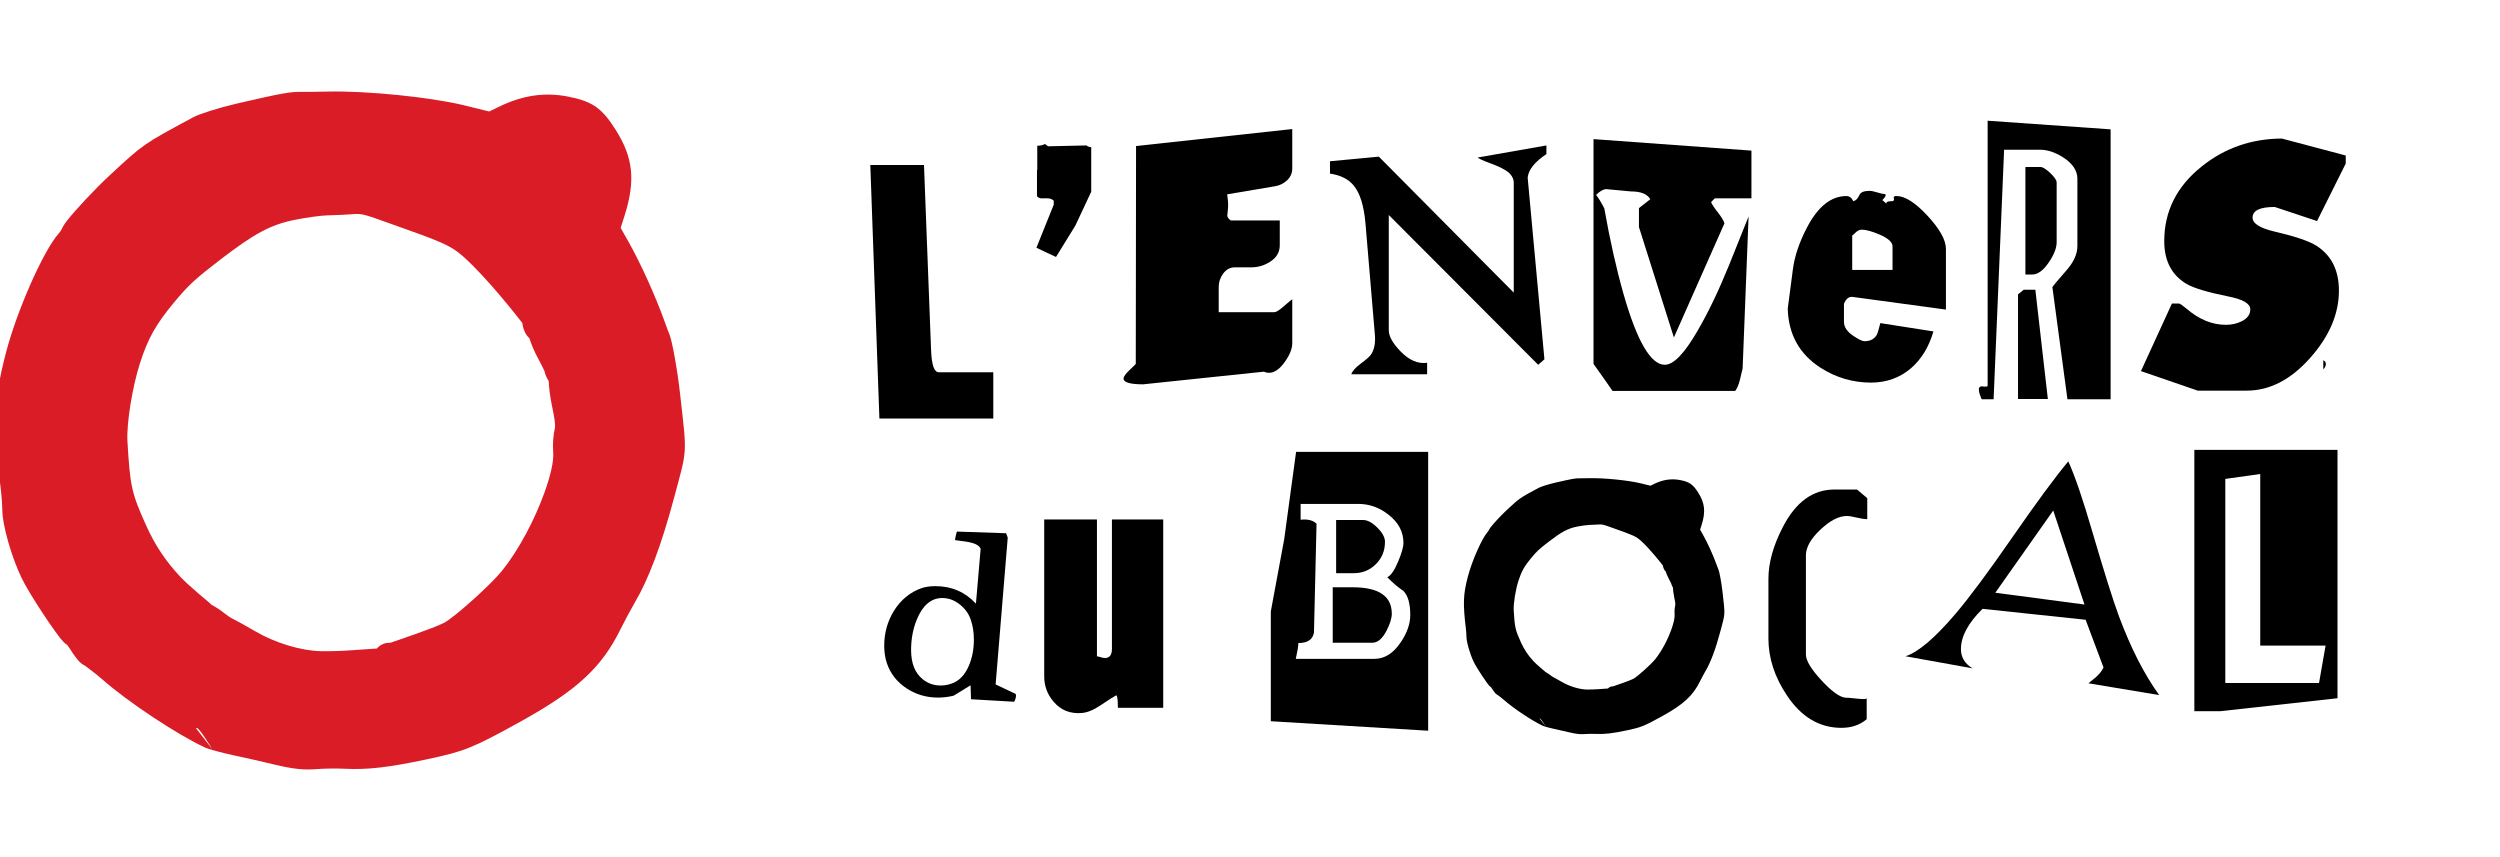 <?xml version="1.0" encoding="UTF-8" standalone="no"?> <svg xmlns="http://www.w3.org/2000/svg" xmlns:xlink="http://www.w3.org/1999/xlink" xmlns:serif="http://www.serif.com/" width="100%" height="100%" viewBox="0 0 744 255" version="1.1" xml:space="preserve" style="fill-rule:evenodd;clip-rule:evenodd;stroke-linejoin:round;stroke-miterlimit:2;"> <g transform="matrix(1,0,0,1,-23.117,0)"> <g id="Cartouche" transform="matrix(0.203,1.25613e-17,-1.24294e-17,0.205,-255.454,-121.225)"> <g transform="matrix(0.621,0,0,0.144,2633.23,830.858)"> <path d="M314.349,2556.05L45.483,2556.05L24.027,0L150.75,0L167.512,1869.22C168.853,2016.05 174.887,2089.47 185.615,2089.47L314.349,2089.47L314.349,2556.05Z" style="fill-rule:nonzero;"></path> <path d="M545.555,269.515L508.008,611.48L462.415,927.364L416.151,834.627L457.051,399.926L457.051,359.353C453.028,343.897 448.111,336.169 442.3,336.169L426.879,336.169C423.303,334.237 420.174,327.475 417.492,315.883L417.492,66.654C417.492,53.13 417.716,46.368 418.163,46.368L418.163,-194.167C425.314,-194.167 431.349,-199.963 436.266,-211.555L443.641,-188.371L534.157,-197.065C537.733,-185.473 541.532,-179.677 545.555,-179.677L545.555,269.515Z" style="fill-rule:nonzero;"></path> <path d="M1020.15,34.776C1020.15,81.144 1016.13,120.75 1008.08,153.595C1000.03,186.439 990.424,206.725 979.249,214.453L866.607,295.597C868.395,347.761 869.066,391.232 868.619,426.008C868.172,453.056 867.725,474.308 867.278,489.764C866.831,505.22 866.607,510.05 866.607,504.254C866.607,525.506 869.513,543.86 875.324,559.316L990.648,559.316L990.648,808.545C990.648,876.166 983.607,930.262 969.527,970.834C955.447,1011.41 940.137,1031.69 923.599,1031.69L884.71,1031.69C873.536,1031.69 864.372,1052.46 857.22,1094C850.069,1135.54 846.493,1181.42 846.493,1231.65L846.493,1483.78L977.908,1483.78C981.931,1483.78 988.413,1467.36 997.352,1434.52C1009.87,1388.15 1017.47,1361.1 1020.15,1353.37L1020.15,1796.77C1020.15,1852.8 1014.12,1916.55 1002.05,1988.04C989.977,2059.52 977.685,2095.26 965.169,2095.26C961.146,2095.26 957.123,2091.4 953.1,2083.67L668.143,2211.18C637.3,2211.18 621.879,2191.86 621.879,2153.22C621.879,2133.9 626.684,2104.92 636.295,2066.28C645.905,2027.64 650.71,2007.36 650.71,2005.42L651.381,-191.269L1020.15,-362.251L1020.15,34.776Z" style="fill-rule:nonzero;"></path> <path d="M1620.12,-110.124C1592.41,-30.912 1577.66,48.3 1575.87,127.513L1615.43,1959.06L1600.68,2014.12L1248,504.254L1248,1666.36C1248,1726.25 1257.17,1796.77 1275.49,1877.91C1296.06,1968.72 1317.06,2007.36 1338.52,1993.83L1338.52,2109.75L1159.5,2109.75C1162.18,2076.91 1169.33,2042.13 1180.95,2005.42C1194.36,1962.92 1202.63,1932.01 1205.76,1912.69C1213.81,1862.45 1216.94,1794.84 1215.15,1709.83L1193.02,591.194C1189.45,413.45 1180.28,285.937 1165.53,208.657C1153.02,142.969 1134.24,102.396 1109.21,86.94L1109.21,-37.674L1224.54,-84.042L1543.02,1286.72L1543.02,179.677C1543.02,131.377 1536.76,89.838 1524.24,55.062C1515.75,31.878 1503.24,7.245 1486.7,-18.837C1470.16,-44.919 1460.55,-63.756 1457.87,-75.348L1620.12,-197.065L1620.12,-110.124Z" style="fill-rule:nonzero;"></path> <path d="M2104.11,336.169L2017.61,336.169L2008.89,373.844C2010.68,395.096 2015.93,429.389 2024.65,476.723C2033.37,524.057 2038.62,561.248 2040.41,588.296L1921.06,1738.81L1838.59,625.971L1838.59,434.702L1865.41,344.863C1858.26,292.699 1843.06,266.617 1819.82,266.617L1761.49,243.433C1754.78,243.433 1746.74,262.753 1737.35,301.393C1743.16,332.305 1749.64,377.708 1756.79,437.6C1770.2,760.245 1785.4,1049.08 1802.38,1304.11C1834.12,1777.45 1866.53,2014.12 1899.61,2014.12C1920.17,2014.12 1945.65,1902.06 1976.04,1677.95C2001.07,1496.34 2026.11,1274.16 2051.14,1011.41C2061.42,901.282 2076.84,737.061 2097.4,518.744L2083.32,2051.79C2082.43,2069.18 2080.19,2108.79 2076.62,2170.61C2073.93,2215.05 2070.36,2250.79 2065.89,2277.84L1776.24,2277.84C1773.11,2258.52 1767.3,2222.78 1758.8,2170.61L1731.31,2005.42L1731.31,-260.821L2104.11,-144.901L2104.11,336.169Z" style="fill-rule:nonzero;"></path> <path d="M2563.28,1457.7L2343.36,1330.19C2334.42,1324.39 2327.49,1347.58 2322.57,1399.74L2322.57,1582.31C2322.57,1634.48 2330.17,1681.81 2345.37,1724.32C2357.44,1759.09 2365.93,1776.48 2370.85,1776.48C2384.7,1776.48 2394.54,1754.26 2400.35,1709.83C2402.14,1694.37 2404.82,1655.73 2408.39,1593.91L2533.78,1677.95C2523.05,1834.44 2505.39,1958.09 2480.81,2048.89C2454.43,2145.49 2422.92,2193.8 2386.27,2193.8C2343.36,2193.8 2303.58,2143.56 2266.92,2043.1C2217.3,1905.93 2191.6,1707.89 2189.82,1449.01L2201.88,1054.88C2205.91,921.568 2216.86,781.497 2234.74,634.665C2260.66,420.212 2291.95,312.985 2328.61,312.985C2335.31,312.985 2340.68,330.373 2344.7,365.149C2350.51,359.353 2355.2,339.067 2358.78,304.291C2361.46,275.311 2369.51,260.821 2382.92,260.821C2387.39,260.821 2393.53,266.134 2401.35,276.76C2409.18,287.386 2415.1,292.699 2419.12,292.699C2420.46,294.631 2421.13,298.495 2421.13,304.291C2421.13,313.951 2418.45,330.373 2413.09,353.557L2423.14,391.232C2421.36,373.844 2425.16,365.149 2434.54,365.149C2438.57,365.149 2440.58,360.319 2440.58,350.659L2440.58,339.067C2440.13,333.271 2439.91,329.407 2439.91,327.475C2439.91,317.815 2442.14,312.985 2446.61,312.985C2466.73,312.985 2491.2,379.64 2520.03,512.948C2548.86,646.257 2563.28,757.347 2563.28,846.219L2563.28,1457.7ZM2437.22,1057.77L2437.22,820.137C2437.22,777.633 2426.5,737.061 2405.04,698.421C2387.61,667.509 2374.2,652.053 2364.81,652.053C2359.45,652.053 2354.53,661.713 2350.06,681.033C2345.59,700.353 2342.91,710.013 2342.02,710.013L2342.02,1057.77L2437.22,1057.77Z" style="fill-rule:nonzero;"></path> <path d="M2824.66,779.565C2824.66,837.525 2818.29,906.112 2805.55,985.324C2792.81,1064.54 2779.96,1104.14 2766.99,1104.14L2750.9,1104.14L2750.9,20.286L2786.44,20.286C2791.8,20.286 2799.51,40.572 2809.57,81.144C2819.63,121.716 2824.66,153.595 2824.66,176.779L2824.66,779.565ZM2952.05,2361.88L2850.13,2361.88L2814.6,1231.65C2815.94,1220.06 2827.11,1163.07 2848.12,1060.67C2865.11,977.596 2873.6,896.452 2873.6,817.239L2873.6,139.105C2873.6,56.028 2862.2,-16.422 2839.41,-78.246C2820.63,-128.479 2802.98,-153.595 2786.44,-153.595L2700.62,-153.595L2675.81,2361.88L2647.65,2361.88C2643.18,2317.44 2640.94,2284.6 2640.94,2263.35C2640.94,2242.1 2643.4,2231.47 2648.32,2231.47C2649.66,2231.47 2651.45,2232.43 2653.68,2234.37L2657.7,2234.37C2660.39,2234.37 2661.73,2230.5 2661.73,2222.78L2661.73,-446.294L2952.05,-359.353L2952.05,2361.88ZM2803.87,2358.98L2733.47,2358.98L2733.47,1304.11L2746.88,1257.74L2774.37,1257.74L2803.87,2358.98Z" style="fill-rule:nonzero;"></path> <path d="M3507.1,-14.49L3439.38,565.112L3339.48,423.11C3304.61,423.11 3287.18,458.852 3287.18,530.336C3287.18,590.228 3304.84,637.563 3340.15,672.339C3388.42,720.639 3421.06,767.973 3438.04,814.341C3473.35,910.942 3491.01,1061.64 3491.01,1266.43C3491.01,1502.14 3468.21,1729.15 3422.62,1947.46C3377.03,2165.78 3327.19,2274.94 3273.1,2274.94L3157.78,2274.94L3023.68,2077.87L3096.76,1396.84L3113.52,1396.84C3115.76,1396.84 3122.02,1415.2 3132.3,1451.9C3161.35,1558.16 3191.97,1611.29 3224.16,1611.29C3237.57,1611.29 3249.86,1599.7 3261.03,1576.52C3274.89,1547.54 3281.82,1506.97 3281.82,1454.8C3281.82,1396.84 3264.16,1353.37 3228.85,1324.39C3181.47,1283.82 3149.06,1242.28 3131.63,1199.78C3096.32,1110.9 3078.66,966.97 3078.66,767.973C3078.66,466.58 3108.16,215.419 3167.16,14.49C3221.25,-170.983 3284.28,-264.685 3356.24,-266.617L3507.1,-95.634L3507.1,-14.49ZM3454.13,2060.49L3454.13,1967.75C3458.16,1977.41 3460.17,1989.97 3460.17,2005.42C3460.17,2024.74 3458.16,2043.1 3454.13,2060.49Z" style="fill-rule:nonzero;"></path> <path d="M1340.95,5703.29L969.497,5607.65L969.497,4500.61L1001.01,3776.11L1029.17,2892.22L1340.95,2892.22L1340.95,5703.29ZM1298.71,4535.39C1298.71,4419.47 1293.12,4338.32 1281.94,4291.95C1270.77,4261.04 1258.25,4215.64 1244.4,4155.75C1252.89,4140.29 1261.61,4086.2 1270.55,3993.46C1278.59,3910.38 1282.62,3849.53 1282.62,3810.89C1282.62,3698.83 1270.99,3604.16 1247.75,3526.88C1226.29,3453.46 1202.38,3416.76 1176.01,3416.76L1039.9,3416.76L1039.9,3576.15C1056.88,3568.42 1069.4,3581.94 1077.45,3616.72L1071.41,4712.17C1068.73,4783.65 1056.44,4819.39 1034.54,4819.39C1034.54,4848.37 1032.52,4901.5 1028.5,4978.78L1214.23,4978.78C1237.92,4978.78 1258.48,4923.72 1275.91,4813.6C1291.11,4718.93 1298.71,4626.19 1298.71,4535.39ZM1239.03,3799.29C1239.03,3888.17 1231.88,3963.03 1217.58,4023.89C1203.27,4084.75 1185.84,4115.18 1165.28,4115.18L1123.71,4115.18L1123.71,3579.04L1187.41,3579.04C1197.69,3579.04 1208.86,3604.64 1220.93,3655.84C1233,3707.04 1239.03,3754.86 1239.03,3799.29ZM1255.12,4523.8C1255.12,4568.23 1251.1,4624.26 1243.06,4691.88C1233.22,4774.96 1221.82,4816.49 1208.86,4816.49L1115.66,4816.49L1115.66,4257.18L1162.6,4257.18C1224.28,4257.18 1255.12,4346.05 1255.12,4523.8Z" style="fill-rule:nonzero;"></path> <path d="M2377.55,3570.35C2370.85,3570.35 2362.47,3565.04 2352.41,3554.41C2342.35,3543.78 2334.64,3538.47 2329.28,3538.47C2310.5,3538.47 2289.72,3584.36 2266.92,3676.13C2244.12,3767.9 2232.73,3854.36 2232.73,3935.5L2232.73,4935.31C2232.73,4995.21 2244.68,5080.7 2268.6,5191.79C2292.51,5302.88 2311.4,5362.29 2325.25,5370.02C2330.17,5370.02 2337.55,5372.43 2347.38,5377.26C2357.21,5382.09 2364.59,5384.51 2369.51,5384.51C2374.87,5384.51 2377.11,5378.71 2376.21,5367.12L2376.21,5587.37C2360.12,5645.33 2340.23,5674.31 2316.54,5674.31C2264.69,5674.31 2221.78,5565.15 2187.8,5346.83C2158.75,5161.36 2144.22,4970.09 2144.22,4773.03L2144.22,4173.14C2144.22,4010.85 2155.62,3836 2178.42,3648.6C2208.81,3397.44 2249.26,3271.86 2299.78,3271.86L2353.41,3271.86L2377.55,3358.8L2377.55,3570.35Z" style="fill-rule:nonzero;"></path> <path d="M3066.7,5343.93L2899.75,5225.11C2909.14,5192.27 2915.17,5171.02 2917.85,5161.36C2925.9,5130.45 2931.71,5098.57 2935.29,5065.72L2893.05,4584.65L2649.66,4474.53C2615.69,4617.5 2598.7,4752.74 2598.7,4880.25C2598.7,4963.33 2607.87,5028.05 2626.19,5074.42L2467.96,4952.7C2498.35,4910.2 2537.91,4766.26 2586.63,4520.9C2619.26,4356.68 2663.85,4100.2 2720.39,3751.48C2776.94,3402.75 2820.86,3148.21 2852.15,2987.85C2867.79,3134.68 2886.79,3372.32 2909.14,3700.76C2936.85,4104.55 2957.64,4386.62 2971.49,4546.98C2999.65,4869.63 3031.39,5135.28 3066.7,5343.93ZM2890.36,4431.06L2816.61,3483.41L2679.83,4312.24L2890.36,4431.06Z" style="fill-rule:nonzero;"></path> <path d="M3487.66,5375.81L3211.42,5506.22L3149.73,5506.22L3149.73,2871.93L3487.66,2871.93L3487.66,5375.81ZM3459.5,4845.48L3305.28,4845.48L3305.28,3115.36L3222.81,3164.63L3222.81,5222.22L3444.08,5222.22L3459.5,4845.48Z" style="fill-rule:nonzero;"></path> </g> <g transform="matrix(0.128,0,0,0.058,2647.48,1374.82)"> <path d="M1579.15,-52.136L1440.51,3623.43L1668.45,3858.04C1674.72,3878.89 1675.5,3911.91 1670.8,3957.1C1666.1,4002.28 1659.84,4035.3 1652,4056.16L1158.52,3993.59L1153.82,3644.28L958.775,3904.96C899.243,3936.24 839.712,3951.88 780.18,3951.88C650.151,3951.88 531.871,3877.16 425.341,3727.7C312.545,3567.82 235.78,3355.8 195.048,3091.65C174.682,2959.57 164.499,2813.59 164.499,2653.71C164.499,2337.42 201.315,2047.19 274.946,1783.04C354.843,1504.98 459.807,1315.56 589.836,1214.76C635.268,1180 688.533,1162.63 749.631,1162.63C936.059,1162.63 1091.15,1308.61 1214.92,1600.57L1268.96,229.397C1256.43,152.931 1213.35,97.32 1139.72,62.563C1138.15,59.087 1083.32,41.709 975.224,10.427C976.791,-34.757 983.84,-106.009 996.373,-203.329L1560.36,-161.621L1579.15,-52.136ZM1156.17,2007.22C1134.24,1857.77 1092.33,1729.17 1030.45,1621.42C968.566,1513.67 901.593,1459.8 829.529,1459.8C702.633,1459.8 605.502,1638.8 538.138,1996.8C494.272,2229.67 472.34,2485.13 472.34,2763.19C472.34,3096.86 517.772,3341.9 608.635,3498.3C666.6,3599.1 733.965,3649.5 810.729,3649.5C851.461,3649.5 892.977,3633.86 935.275,3602.58C1023.01,3536.54 1089.59,3385.34 1135.02,3148.99C1172.62,2954.36 1191.42,2738.86 1191.42,2502.51C1191.42,2318.3 1179.67,2153.2 1156.17,2007.22Z" style="fill-rule:nonzero;"></path> <path d="M3360.01,4207.35L2840.68,4207.35C2840.68,4023.14 2835.19,3918.87 2824.22,3894.53C2802.29,3915.39 2742.76,3997.07 2645.63,4139.57C2564.17,4261.22 2491.32,4327.26 2427.09,4337.69C2293.93,4362.02 2185.83,4266.44 2102.8,4050.94C2032.3,3870.2 1997.05,3659.92 1997.05,3420.1L1997.05,-505.716L2600.98,-505.716L2600.98,2919.6C2608.82,2919.6 2622.52,2926.55 2642.11,2940.45C2661.69,2954.36 2678.53,2961.31 2692.63,2961.31C2745.89,2961.31 2772.53,2884.84 2772.53,2731.91L2772.53,-505.716L3360.01,-505.716L3360.01,4207.35Z" style="fill-rule:nonzero;"></path> </g> <g id="path3586" transform="matrix(2.463,-1.50827e-16,1.49244e-16,2.437,2419.07,-2354.58)"> <path d="M461.054,1524.89C461.004,1524.96 460.704,1525.4 460.506,1525.62C457.154,1529.35 451.121,1542.84 448.604,1552.6C445.902,1563.07 445.687,1568.31 447.555,1583.82C447.702,1585.04 447.828,1586.9 447.831,1587.96C447.842,1591.11 449.855,1598.32 452.175,1603.13C453.931,1606.77 460.024,1615.93 461.605,1617.51C461.887,1617.79 462.171,1618.01 462.453,1618.19C462.634,1618.44 462.887,1618.79 463.068,1619.09C463.875,1620.39 464.752,1621.53 465.208,1621.98C465.649,1622.41 466.08,1622.68 466.441,1622.85C466.766,1623.09 469.02,1624.77 470.299,1625.9C475.987,1630.94 487.315,1638.44 493.485,1641.27C493.603,1641.32 493.723,1641.37 493.845,1641.41C494.919,1641.8 497.436,1642.48 499.893,1643C502.315,1643.51 506.481,1644.45 509.151,1645.1C513.217,1646.08 515.812,1646.33 518.464,1646.1C520.1,1645.96 523.027,1645.92 524.967,1646.02L524.968,1646.02C530.003,1646.26 534.652,1645.74 543.439,1643.88C551.767,1642.11 553.599,1641.39 564.599,1635.3C577.24,1628.28 582.659,1623.13 586.785,1614.83C587.831,1612.72 589.33,1609.92 590.118,1608.59C593.117,1603.55 596.058,1595.8 598.86,1585.33C601.969,1573.7 601.865,1575.87 600.276,1561.61C599.628,1555.8 598.394,1549.35 597.873,1548.27C597.729,1547.97 597.236,1546.63 596.763,1545.3C594.793,1539.78 591.353,1532.19 588.711,1527.53L586.918,1524.36L587.766,1521.7C590.332,1513.65 589.731,1508.51 585.761,1502.24C582.663,1497.35 580.527,1495.89 575.145,1494.83C569.866,1493.79 564.877,1494.5 559.43,1497.16L557.356,1498.17L551.737,1496.79C544.178,1494.94 529.723,1493.48 520.977,1493.69C518.867,1493.75 516.246,1493.78 515.154,1493.76C512.763,1493.71 510.963,1493.98 500.524,1496.4C496.484,1497.34 492.122,1498.74 490.806,1499.45C479.451,1505.56 479.64,1505.44 472.171,1512.35C468.548,1515.7 464.076,1520.51 462.278,1522.87C461.653,1523.69 461.265,1524.4 461.054,1524.89ZM495.042,1641.61L491.425,1636.93C491.671,1635.98 495.014,1641.56 495.042,1641.61ZM564.8,1545.75C564.916,1546.94 565.382,1548 565.909,1548.67C566.062,1548.86 566.224,1549.04 566.393,1549.2C566.774,1550.41 567.512,1552.23 568.448,1553.92C568.988,1554.89 569.581,1556.13 569.795,1556.59C569.81,1556.68 569.829,1556.77 569.852,1556.87C569.968,1557.35 570.276,1558.08 570.728,1558.8C570.765,1560.02 571.002,1562.16 571.486,1564.47C571.97,1566.78 572.316,1568.67 572.103,1569.5C571.774,1570.79 571.6,1573.13 571.739,1574.7C571.933,1576.89 571.1,1580.19 569.792,1583.85C567.632,1589.89 564.041,1596.76 560.233,1601.48C557.654,1604.67 549.459,1612.05 547.114,1613.23C544.71,1614.44 536.471,1617.22 535.096,1617.68C533.502,1617.61 532.578,1618.44 532.163,1618.88L532.078,1618.97C530.499,1619.06 528.112,1619.23 526.259,1619.37C524.179,1619.53 521.083,1619.62 519.38,1619.58C514.926,1619.45 509.165,1617.69 504.854,1615.17C502.447,1613.77 500.018,1612.43 499.465,1612.18C499.103,1612.02 498.298,1611.44 497.648,1610.93C496.284,1609.86 494.815,1609.06 494.333,1608.87C494.531,1608.94 494.881,1609.09 494.881,1609.09C494.881,1609.09 489.618,1604.75 487.732,1602.7C484.49,1599.19 482.169,1595.69 480.233,1591.41C476.883,1584 476.575,1582.51 475.974,1572.4C475.735,1568.38 477.088,1560.06 478.794,1554.78C480.619,1549.13 482.363,1546.05 486.507,1541.06C489.722,1537.19 491.303,1535.75 496.994,1531.39C504.421,1525.7 508.14,1523.63 513.622,1522.54C516.258,1522.01 519.602,1521.55 521.054,1521.53C522.712,1521.51 525.305,1521.38 526.816,1521.26C528.831,1521.09 529.566,1521.43 535.095,1523.39C546.489,1527.43 548.592,1528.24 551.394,1530.7C556.877,1535.52 564.098,1544.84 564.8,1545.75Z" style="fill-rule:nonzero;"></path> </g> </g> <g id="path35861" serif:id="path3586" transform="matrix(1.323,-2.18083e-22,2.18083e-22,1.323,-994.334,-1523.33)"> <path d="M782.798,1203.22C782.748,1203.29 782.448,1203.73 782.249,1203.95C778.897,1207.67 772.865,1221.17 770.347,1230.92C767.645,1241.39 767.43,1246.64 769.299,1262.14C769.446,1263.37 769.571,1265.23 769.575,1266.29C769.586,1269.44 771.598,1276.65 773.918,1281.46C775.675,1285.1 781.768,1294.26 783.348,1295.84C783.631,1296.12 783.914,1296.34 784.196,1296.52C784.377,1296.77 784.63,1297.12 784.812,1297.42C785.619,1298.72 786.496,1299.86 786.952,1300.31C787.393,1300.74 787.824,1301.01 788.184,1301.18C788.509,1301.42 790.763,1303.1 792.042,1304.23C797.731,1309.27 809.058,1316.77 815.228,1319.6C815.346,1319.65 815.466,1319.7 815.589,1319.74C816.662,1320.12 819.179,1320.81 821.637,1321.33C824.058,1321.84 828.224,1322.78 830.894,1323.43C834.961,1324.41 837.555,1324.66 840.207,1324.43C841.844,1324.29 844.77,1324.25 846.711,1324.35C851.747,1324.59 856.396,1324.07 865.182,1322.2C873.51,1320.43 875.342,1319.72 886.342,1313.62C898.983,1306.61 904.402,1301.46 908.528,1293.16C909.574,1291.05 911.073,1288.25 911.862,1286.92C914.86,1281.88 917.802,1274.13 920.604,1263.66C923.713,1252.03 923.609,1254.2 922.019,1239.94C921.371,1234.13 920.138,1227.68 919.616,1226.59C919.472,1226.29 918.979,1224.96 918.506,1223.63C916.536,1218.11 913.096,1210.52 910.454,1205.86L908.661,1202.69L909.51,1200.03C912.076,1191.98 911.475,1186.83 907.505,1180.57C904.406,1175.68 902.27,1174.22 896.888,1173.16C891.609,1172.12 886.621,1172.82 881.173,1175.49L879.1,1176.5L873.481,1175.12C865.922,1173.27 851.467,1171.81 842.721,1172.02C840.61,1172.08 837.989,1172.1 836.897,1172.09C834.507,1172.04 832.706,1172.31 822.267,1174.73C818.228,1175.67 813.865,1177.07 812.55,1177.78C801.194,1183.89 801.383,1183.77 793.914,1190.68C790.292,1194.03 785.82,1198.84 784.021,1201.2C783.396,1202.02 783.008,1202.73 782.798,1203.22ZM816.785,1319.93L813.168,1315.26C813.415,1314.31 816.758,1319.89 816.785,1319.93ZM886.544,1224.08C886.659,1225.27 887.126,1226.33 887.652,1227C887.805,1227.19 887.967,1227.37 888.136,1227.52C888.518,1228.74 889.255,1230.56 890.192,1232.25C890.731,1233.22 891.324,1234.46 891.538,1234.92C891.553,1235.01 891.572,1235.1 891.595,1235.19C891.712,1235.68 892.019,1236.41 892.471,1237.12C892.509,1238.35 892.745,1240.49 893.23,1242.8C893.713,1245.11 894.059,1247 893.847,1247.83C893.518,1249.12 893.344,1251.46 893.482,1253.03C893.676,1255.22 892.843,1258.52 891.536,1262.18C889.376,1268.22 885.785,1275.09 881.976,1279.81C879.397,1283 871.202,1290.38 868.857,1291.56C866.453,1292.77 858.214,1295.55 856.839,1296.01C855.245,1295.94 854.322,1296.77 853.907,1297.2L853.821,1297.3C852.242,1297.39 849.855,1297.56 848.002,1297.7C845.922,1297.86 842.827,1297.95 841.123,1297.9C836.669,1297.78 830.908,1296.02 826.597,1293.5C824.19,1292.1 821.761,1290.76 821.209,1290.51C820.846,1290.35 820.041,1289.77 819.391,1289.26C818.027,1288.19 816.558,1287.38 816.076,1287.2C816.275,1287.27 816.624,1287.41 816.624,1287.41C816.624,1287.41 811.362,1283.08 809.475,1281.03C806.234,1277.52 803.912,1274.02 801.976,1269.74C798.626,1262.33 798.318,1260.84 797.717,1250.73C797.478,1246.7 798.831,1238.39 800.538,1233.11C802.362,1227.46 804.106,1224.38 808.251,1219.39C811.465,1215.52 813.046,1214.08 818.738,1209.72C826.164,1204.03 829.884,1201.96 835.365,1200.87C838.002,1200.34 841.345,1199.88 842.797,1199.86C844.456,1199.83 847.049,1199.71 848.56,1199.59C850.574,1199.42 851.309,1199.76 856.839,1201.72C868.232,1205.76 870.335,1206.56 873.138,1209.03C878.62,1213.85 885.841,1223.17 886.544,1224.08ZM893.424,1234.27L893.403,1234.29L893.445,1234.24L893.424,1234.27ZM893.529,1234.15L893.515,1234.17L893.636,1234.04L893.529,1234.15ZM887.852,1226.3C887.858,1226.42 887.875,1226.54 887.903,1226.65L887.869,1226.47L887.852,1226.3Z" style="fill:rgb(217,28,38);fill-rule:nonzero;"></path> </g> </g> </svg> 
